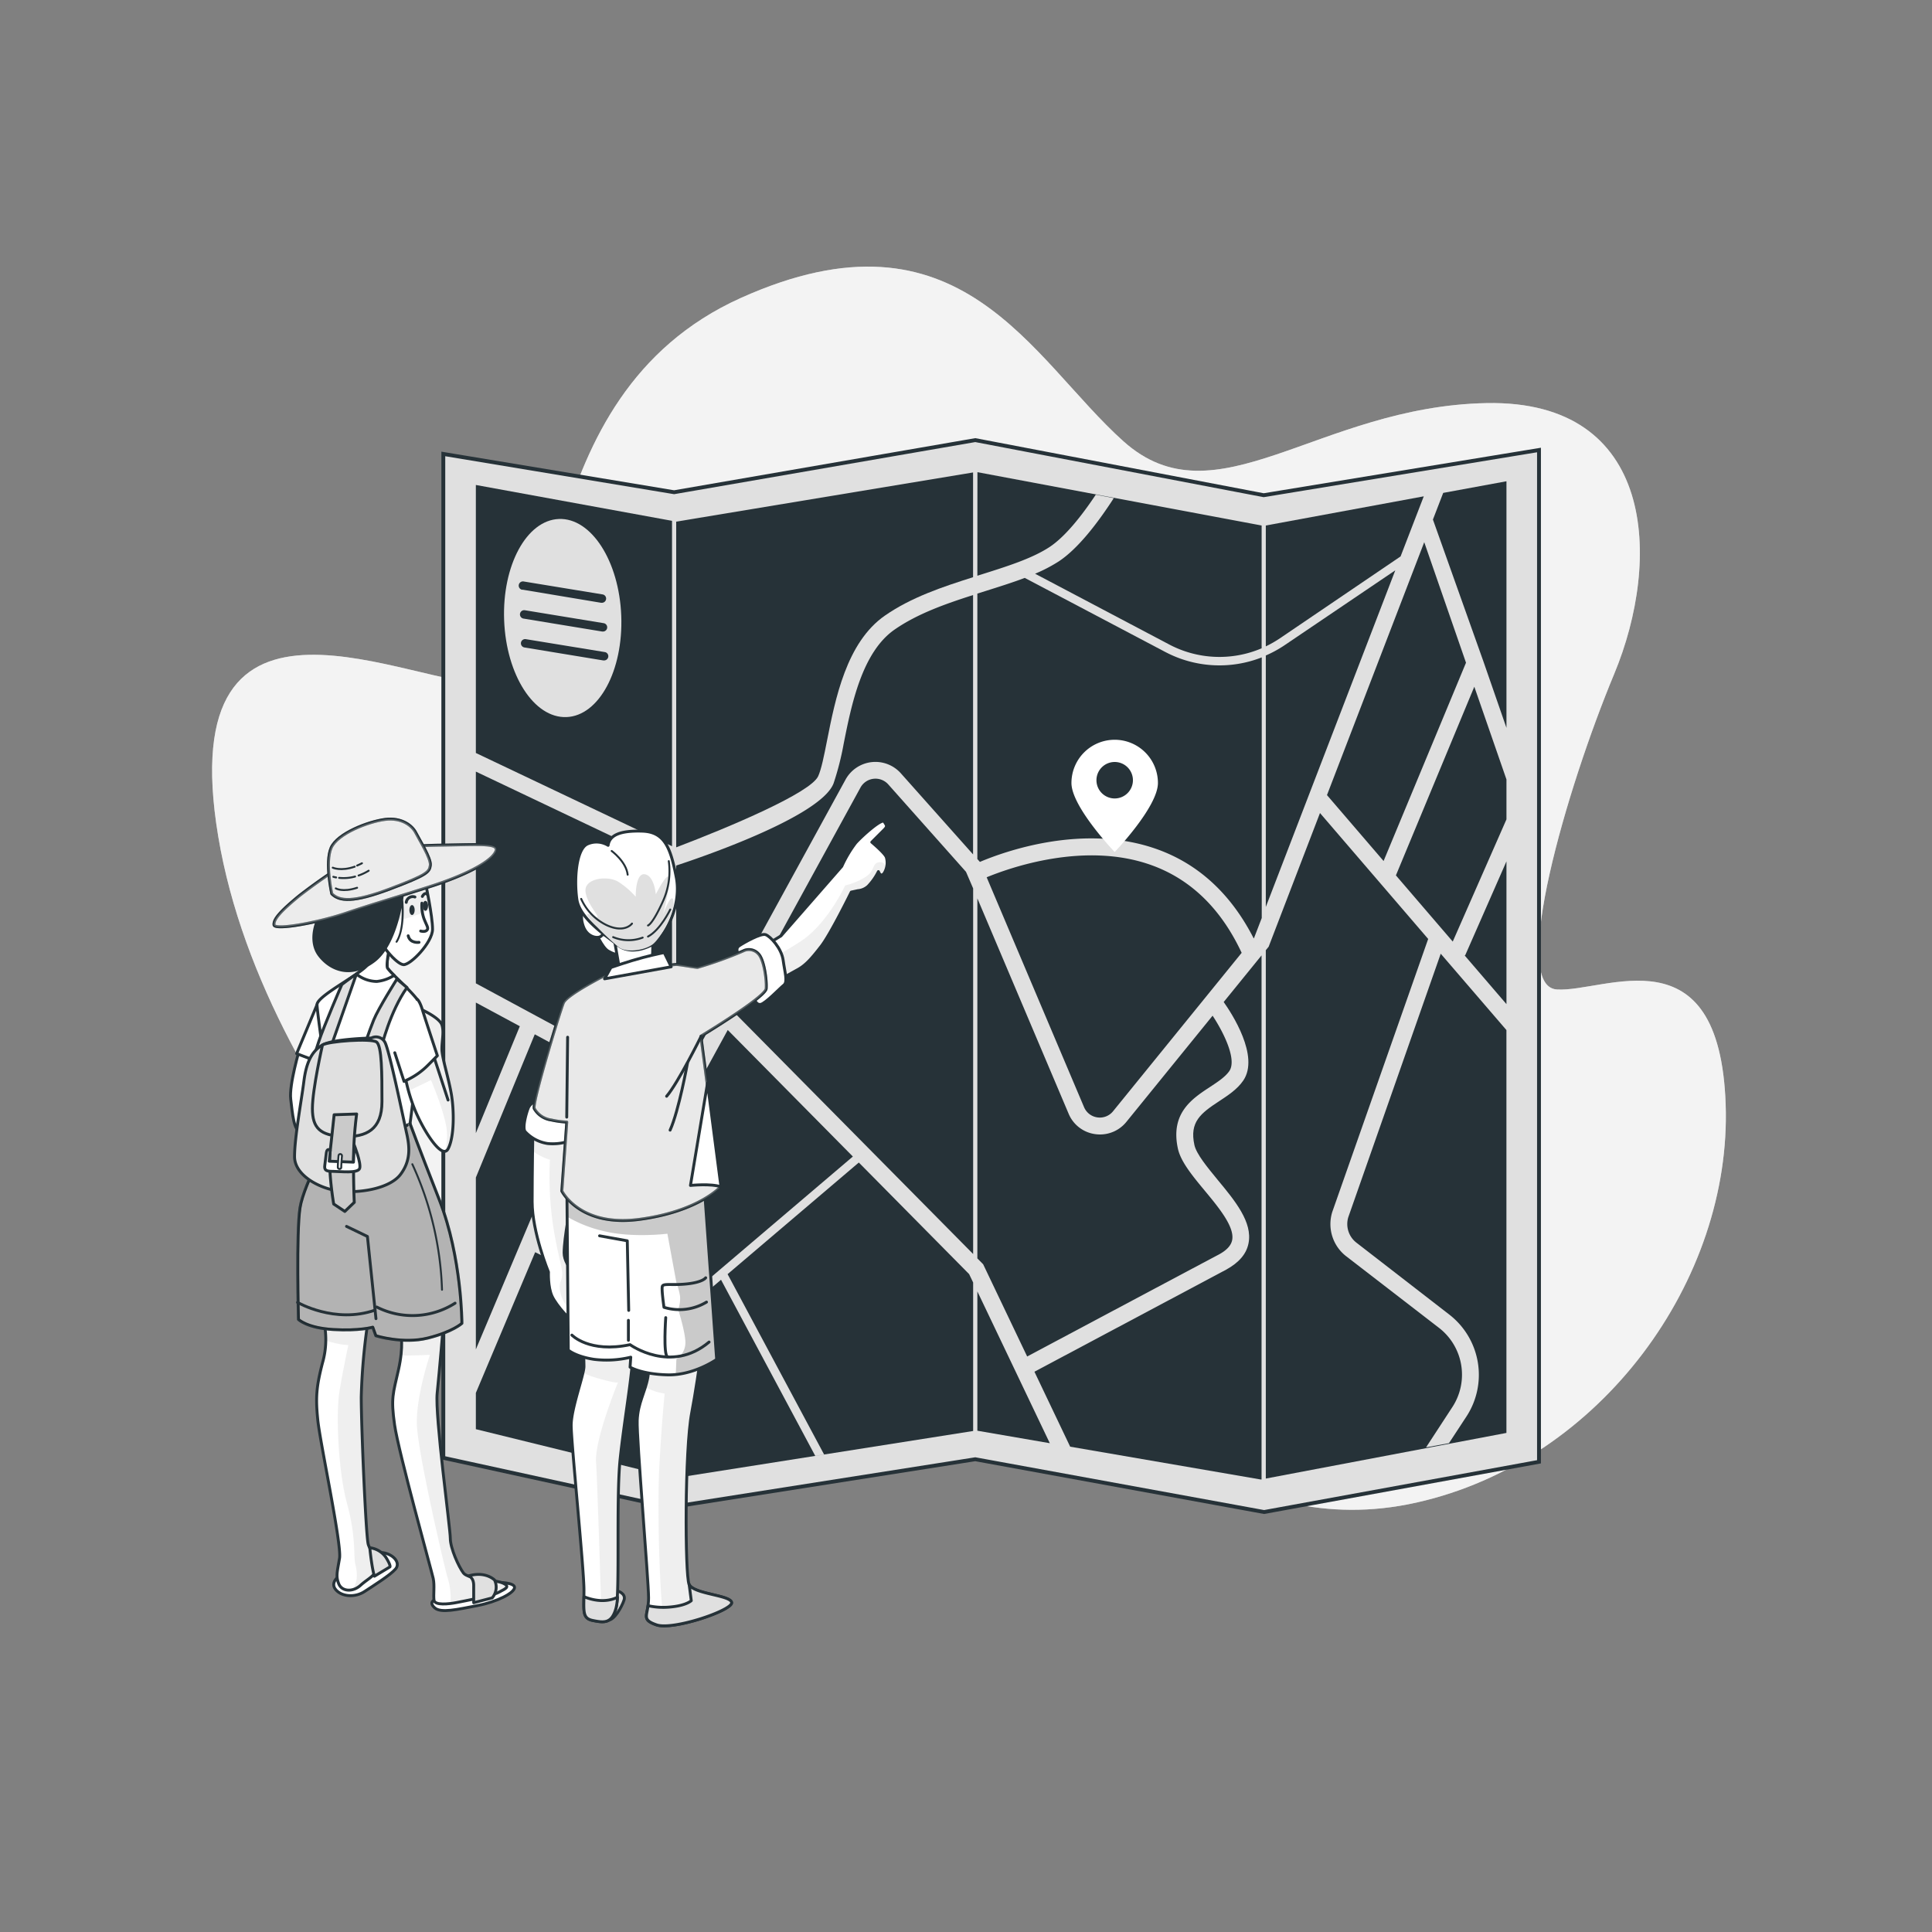 <svg xmlns="http://www.w3.org/2000/svg" xmlns:xlink="http://www.w3.org/1999/xlink" viewBox="0 0 500 500"><rect x="0" y="0" width="500" height="500" fill="#808080" stroke="none"/><defs><clipPath id="freepik--clip-path--inject-8"><path d="M137.9,293.37s-.18,9.74-.18,17.64,4.22,18.19,4.22,18.19-.18,3.86.92,6.25,5.15,7,6.25,6.8,1.47-3.31,1.65-7.17-4.77-7-4.77-10.84,1.65-12.49,2.57-17.45.73-13.6.73-13.6l-11.2-.55Z" style="fill:#fff;stroke:#263238;stroke-linecap:round;stroke-linejoin:round;stroke-width:0.75px"></path></clipPath><clipPath id="freepik--clip-path-2--inject-8"><path d="M191.89,248.45l10.23-6.25,15.73-18a31.13,31.13,0,0,1,3.6-6.06c1.71-1.9,6.82-6.45,7.39-5.5s.95,1.14,0,2.09l-3.22,3.22s3.6,3,3.79,4a5.17,5.17,0,0,1-.57,4c-.94,1.32-1.51-.38-1.51-.38a15.33,15.33,0,0,1-2.66,3.79,4.43,4.43,0,0,1-2.65,1.14l-1.71.37s-5.3,10.81-7.77,14-4,4.93-6.06,6.06-14.59,8.15-14.59,8.15Z" style="fill:#fff;stroke:#263238;stroke-linecap:round;stroke-linejoin:round;stroke-width:0.75px"></path></clipPath><clipPath id="freepik--clip-path-3--inject-8"><path d="M150.58,336.37s.55,15.07.55,17.27-3.31,10.84-3.31,15.25,3.31,37.09,3.31,42.6-.55,7.35,2.39,7.91,4.78.73,5.88-3.13,0-28.45,1.1-38.74,3.13-21.32,3.31-27.56a64.48,64.48,0,0,1,1.65-12.13,26.75,26.75,0,0,1-7-.74A33,33,0,0,0,150.58,336.37Z" style="fill:#fff;stroke:#263238;stroke-linecap:round;stroke-linejoin:round;stroke-width:0.75px"></path></clipPath><clipPath id="freepik--clip-path-4--inject-8"><path d="M167.67,339.86s.73,12.5,0,16.54-2.57,6.61-2.76,11.21,2.94,41.31,2.94,45.91-2.2,5.51,2,7,19.48-3.68,19.48-5.7-9.92-2.2-11-4.78-1.14-34.89.69-44.44,4.1-27.64,4.1-27.64Z" style="fill:#fff;stroke:#263238;stroke-linecap:round;stroke-linejoin:round;stroke-width:0.75px"></path></clipPath><clipPath id="freepik--clip-path-5--inject-8"><path d="M146.72,308.62l.35,40.78s1.84,1.65,6.62,2.39a26.49,26.49,0,0,0,9.55-.55l-.18,2.57s2.94,1.84,9.73,2,12.68-4,12.68-4l-3.1-43.35s-14.88,3.68-24.81,1.29S148.19,305.13,146.72,308.62Z" style="fill:#fff;stroke:#263238;stroke-linecap:round;stroke-linejoin:round;stroke-width:0.75px"></path></clipPath><clipPath id="freepik--clip-path-6--inject-8"><path d="M83.86,342.27a21.69,21.69,0,0,1-.4,10.44c-1.61,6.22-1.81,9-1.21,14.85s6.22,32.1,5.62,35.71-1,4.62-.2,6.62,3.61,2.21,5.62.4,3.81-2.4,4.41-4.61-1.8-4-2.4-6-1.81-30.3-1.81-38.12a157.88,157.88,0,0,1,1.6-18.66Z" style="fill:#fff;stroke:#263238;stroke-linecap:round;stroke-linejoin:round;stroke-width:0.75px"></path></clipPath><clipPath id="freepik--clip-path-7--inject-8"><path d="M103.72,345.08s.8,3.21-.6,9.43-2,7.23-1,14.25,9.61,37.95,10,39.76,0,4.21.2,5.61,3.81,1,5.82.61,9.43-1.81,10.84-2.61,3.41-1.41,1.2-2.41-9-1-10.23-2.61-3.41-6.42-3.41-9-4-31.73-3.4-37.55,1.61-17.85,1.61-17.85Z" style="fill:#fff;stroke:#263238;stroke-linecap:round;stroke-linejoin:round;stroke-width:0.75px"></path></clipPath><clipPath id="freepik--clip-path-8--inject-8"><path d="M104.73,277.87a44.9,44.9,0,0,0,2.6,9.23c2,5,7,13.24,8.63,10.23s1.61-10,.8-14.45-2.4-9.23-2.4-11.43.6-4.42,0-6.22-5-3.82-5-3.82Z" style="fill:#fff;stroke:#263238;stroke-linecap:round;stroke-linejoin:round;stroke-width:0.75px"></path></clipPath><clipPath id="freepik--clip-path-9--inject-8"><path d="M110.14,228.61s1.8,8.45,1.8,11.87-5.75,9.35-7.55,9.17-5.94-5-7.38-8.81,3.78-10.07,5.4-11.15S109.24,227.71,110.14,228.61Z" style="fill:#fff;stroke:#263238;stroke-linecap:round;stroke-linejoin:round;stroke-width:0.75px"></path></clipPath></defs><g id="freepik--background-simple--inject-8"><path d="M142.26,355.87s-73.4-65.16-85.78-139.39,51.14-37.94,70.93-39.59,7.43-74.22,64.34-99.79,75.05,15.67,99,37.11,50.31-9.07,94-9.89,45.36,40.41,33,70.1-27.22,80.83-14.85,81.65S445,240.4,446.6,285.76s-32.17,92.38-80,103.1-75-28-113-26.39S184.79,407.7,142.26,355.87Z" style="fill:#E0E0E0"></path><path d="M142.26,355.87s-73.4-65.16-85.78-139.39,51.14-37.94,70.93-39.59,7.43-74.22,64.34-99.79,75.05,15.67,99,37.11,50.31-9.07,94-9.89,45.36,40.41,33,70.1-27.22,80.83-14.85,81.65S445,240.4,446.6,285.76s-32.17,92.38-80,103.1-75-28-113-26.39S184.79,407.7,142.26,355.87Z" style="fill:#fff;opacity:0.6"></path></g><g id="freepik--Map--inject-8"><polygon points="174.46 127.39 252.4 113.9 327.04 128.16 398.29 116.46 398.29 378.31 327.15 391.31 252.4 377.65 173.32 390.09 114.73 377.28 114.73 117.48 174.46 127.39" style="fill:#E0E0E0;stroke:#263238;stroke-miterlimit:10"></polygon><path d="M135.2,152.6,155.56,156a.83.83,0,0,0,.22,0,1.09,1.09,0,0,0,.14-2.17l-20.37-3.34a1.09,1.09,0,1,0-.35,2.15Z" style="fill:#263238"></path><path d="M168.78,284.07l-10.93-5.89-18.5,43.88L173.92,339V285.07A8.76,8.76,0,0,1,168.78,284.07Z" style="fill:#263238"></path><polygon points="138.4 267.68 123.15 304.75 123.15 349.23 153.98 276.09 138.4 267.68" style="fill:#263238"></polygon><polygon points="123.15 360.49 123.15 369.87 173.92 382.36 173.92 341.44 138.5 324.07 123.15 360.49" style="fill:#263238"></polygon><path d="M123.15,254.49l47.7,25.74a4.47,4.47,0,0,0,3.07.4v-56.8l-50.77-24.14Z" style="fill:#263238"></path><path d="M136.12,165.42a1.09,1.09,0,1,0-.35,2.15l20.36,3.35a.83.83,0,0,0,.22,0,1.09,1.09,0,0,0,.14-2.17Z" style="fill:#263238"></path><path d="M135.84,157.93a1.09,1.09,0,0,0-.36,2.16l20.37,3.35h.22a1.09,1.09,0,0,0,.13-2.17Z" style="fill:#263238"></path><path d="M332.42,167a30.27,30.27,0,0,1-4.83,2.64v65.08L361.1,147.6Z" style="fill:#263238"></path><polygon points="358.07 222.83 379.4 171.51 368.59 140.32 343.42 205.77 358.07 222.83" style="fill:#263238"></polygon><path d="M362.47,144l6-15.55L327.59,136v31.28a29.42,29.42,0,0,0,3.61-2.06Z" style="fill:#263238"></path><polygon points="123.15 259.46 123.15 293.26 134.53 265.59 123.15 259.46" style="fill:#263238"></polygon><path d="M188.34,266.56l-7.66,14a8.79,8.79,0,0,1-5.67,4.32v53.32l45.71-38.89Z" style="fill:#263238"></path><path d="M284,289.18a4.39,4.39,0,0,0,4.06-1.59l33.28-41c-5.33-11.41-13.19-19.05-23.37-22.7-17.3-6.21-36.7.71-42.62,3.15l25.19,59.46A4.39,4.39,0,0,0,284,289.18Z" style="fill:#263238"></path><path d="M265.83,351.06c7.8-4.16,49-26.09,49.47-26.32,2.13-1.13,3.3-2.38,3.58-3.8.68-3.42-3.46-8.42-7.12-12.83-3.18-3.84-6.18-7.47-6.92-10.85-2-9.2,3.71-12.94,8.3-15.95,2-1.32,3.93-2.57,5-4.11,2.06-3-1.55-10.15-4.32-14.34L291.5,290.35a8.76,8.76,0,0,1-6.81,3.25,8.9,8.9,0,0,1-1.26-.09,8.7,8.7,0,0,1-6.87-5.28L252.94,232.5v93.17l1.5,1.52Z" style="fill:#263238"></path><path d="M218.34,192.5a73.34,73.34,0,0,1-2.59,10.17C212.51,211.56,179.28,222.6,175,224v56.26a4.35,4.35,0,0,0,1.83-1.8l42-76.71a8.82,8.82,0,0,1,14.3-1.63l18.7,21V154c-7.2,2.3-14.42,4.85-20.29,8.92C223.05,168.8,220.33,182.5,218.34,192.5Z" style="fill:#263238"></path><polygon points="378.99 247.2 389.87 259.87 389.87 222.92 379.17 247.28 378.99 247.2" style="fill:#263238"></polygon><path d="M348.94,315a6.1,6.1,0,0,0,2.11,6.61l24.1,18.66a19.72,19.72,0,0,1,4.43,26.22l-4.59,7-5.93,1.09,6.86-10.51a15.32,15.32,0,0,0-3.44-20.37L348.37,325.1a10.52,10.52,0,0,1-3.58-11.45L369.61,243l-28-32.59L328.33,245l-.74.91V382.65l62.27-11.81V266.58l-17-19.76Z" style="fill:#263238"></path><path d="M301.53,168.71l-36.32-19.15c-3.2,1.21-6.65,2.29-10.2,3.41l-2.07.65v68.7l.66.74c6.3-2.67,26.82-10.1,45.86-3.28,10.75,3.85,19.14,11.61,25,23.08l.08-.09,2-5.19V170.13a30,30,0,0,1-25-1.42Z" style="fill:#263238"></path><path d="M252.94,149l.76-.24c6.86-2.16,13.34-4.19,17.89-7.17,4.05-2.66,8.35-8.09,12-13.57l4.66.89C284.13,135.3,279,142,274,145.29a39.55,39.55,0,0,1-6.12,3.19l34.69,18.3a27.83,27.83,0,0,0,23.94,1V136l-73.55-13.8Z" style="fill:#263238"></path><polygon points="361.26 226.55 375.97 243.68 389.87 212.05 389.87 201.72 381.55 177.72 361.26 226.55" style="fill:#263238"></polygon><polygon points="373.5 127.56 370.84 134.46 383.9 171.16 389.87 188.37 389.87 124.55 373.5 127.56" style="fill:#263238"></polygon><path d="M175,219.29c14-5.32,34.83-14.14,36.75-18.42.83-1.84,1.51-5.26,2.29-9.22,2.13-10.73,5-25.43,15-32.35,6.76-4.69,14.84-7.41,22.79-9.92V122.27L175,135Z" style="fill:#263238"></path><path d="M321.74,279.67c-1.55,2.25-3.92,3.8-6.2,5.3-4.83,3.16-7.73,5.4-6.43,11.35.52,2.35,3.32,5.73,6,9,4.49,5.42,9.12,11,8,16.47-.54,2.75-2.5,5-5.81,6.81L267.71,355l9.25,19.4,49.3,8.49.23,0V247.25l-9.8,12.07C318.71,262.17,326.07,273.37,321.74,279.67Z" style="fill:#263238"></path><polygon points="222.26 300.86 188.3 329.75 213.27 376.41 210.98 376.77 186.6 331.2 175.01 341.06 175.01 382.46 251.85 370.34 251.85 331.91 250.81 329.74 222.26 300.86" style="fill:#263238"></polygon><path d="M123.15,194.87,173.92,219V134.79l-50.77-9.28Zm21.5-60.56c8.37-.32,15.59,10.9,16.13,25.06S155,185.26,146.6,185.58s-15.59-10.9-16.13-25.06S136.28,134.63,144.65,134.31Z" style="fill:#263238"></path><path d="M229.88,203a4.43,4.43,0,0,0-7.19.82l-32.16,58.72,61.32,62V229.92L250,225.63Z" style="fill:#263238"></path><polygon points="252.94 334.21 252.94 370.27 271.69 373.5 252.94 334.21" style="fill:#263238"></polygon><path d="M288.48,191.45a11.19,11.19,0,0,0-11.19,11.19c0,6.18,11.19,17.86,11.19,17.86s11.19-11.68,11.19-17.86A11.19,11.19,0,0,0,288.48,191.45Zm0,15.19a4.72,4.72,0,1,1,4.72-4.72A4.72,4.72,0,0,1,288.48,206.64Z" style="fill:#fff"></path></g><g id="freepik--character-2--inject-8"><path d="M153.92,240.77s1.88,4.51,3.51,5.39,3,1.62,4.76-1-1.63-6.89-4.14-7.64S153,237.14,153.92,240.77Z" style="fill:#fff;stroke:#263238;stroke-linecap:round;stroke-linejoin:round;stroke-width:0.75px"></path><path d="M151.13,235.31s-1.28,1.29-.18,4.41,4.22,3.31,4.78,2.39,3.3,1.29,3.3,1.29l1.47,8.45,8.27-.74L169,243Z" style="fill:#fff;stroke:#263238;stroke-linecap:round;stroke-linejoin:round;stroke-width:0.75px"></path><path d="M137.9,293.37s-.18,9.74-.18,17.64,4.22,18.19,4.22,18.19-.18,3.86.92,6.25,5.15,7,6.25,6.8,1.47-3.31,1.65-7.17-4.77-7-4.77-10.84,1.65-12.49,2.57-17.45.73-13.6.73-13.6l-11.2-.55Z" style="fill:#fff"></path><g style="clip-path:url(#freepik--clip-path--inject-1--inject-8)"><path d="M149.29,293.19l-11.2-.55-.19.73s0,1.8-.07,4.47a13.66,13.66,0,0,0,4.49,2.29,86.13,86.13,0,0,0,1,18.21c1.62,9.51,2.83,10.72,1.82,13.15S146,338,147.78,339c1.15.64,2.22-2.2,3-4.63-.41-3.53-4.75-6.5-4.75-10.11,0-3.86,1.65-12.49,2.57-17.45S149.29,293.19,149.29,293.19Z" style="fill:#E0E0E0;opacity:0.5;mix-blend-mode:multiply"></path></g><path d="M137.9,293.37s-.18,9.74-.18,17.64,4.22,18.19,4.22,18.19-.18,3.86.92,6.25,5.15,7,6.25,6.8,1.47-3.31,1.65-7.17-4.77-7-4.77-10.84,1.65-12.49,2.57-17.45.73-13.6.73-13.6l-11.2-.55Z" style="fill:none;stroke:#263238;stroke-linecap:round;stroke-linejoin:round;stroke-width:0.75px"></path><path d="M191.89,248.45l10.23-6.25,15.73-18a31.13,31.13,0,0,1,3.6-6.06c1.71-1.9,6.82-6.45,7.39-5.5s.95,1.14,0,2.09l-3.22,3.22s3.6,3,3.79,4a5.17,5.17,0,0,1-.57,4c-.94,1.32-1.51-.38-1.51-.38a15.33,15.33,0,0,1-2.66,3.79,4.43,4.43,0,0,1-2.65,1.14l-1.71.37s-5.3,10.81-7.77,14-4,4.93-6.06,6.06-14.59,8.15-14.59,8.15Z" style="fill:#fff"></path><g style="clip-path:url(#freepik--clip-path-2--inject-1--inject-8)"><path d="M227.87,223.13c-2.29,0-1.25,2.08-3.74,3.74a17.66,17.66,0,0,1-5.41,2.29s-4.57,10-11.64,14.55-7.06,3.74-7.06,3.74l-2.38,8.39,8.84-4.93c2.08-1.13,3.6-2.84,6.06-6.06s7.77-14,7.77-14l1.71-.37a4.43,4.43,0,0,0,2.65-1.14,15.33,15.33,0,0,0,2.66-3.79s.57,1.7,1.51.38a3.74,3.74,0,0,0,.59-1.35C229.16,223.74,228.69,223.13,227.87,223.13Z" style="fill:#E0E0E0;opacity:0.5;mix-blend-mode:multiply"></path></g><path d="M191.89,248.45l10.23-6.25,15.73-18a31.13,31.13,0,0,1,3.6-6.06c1.71-1.9,6.82-6.45,7.39-5.5s.95,1.14,0,2.09l-3.22,3.22s3.6,3,3.79,4a5.17,5.17,0,0,1-.57,4c-.94,1.32-1.51-.38-1.51-.38a15.33,15.33,0,0,1-2.66,3.79,4.43,4.43,0,0,1-2.65,1.14l-1.71.37s-5.3,10.81-7.77,14-4,4.93-6.06,6.06-14.59,8.15-14.59,8.15Z" style="fill:none;stroke:#263238;stroke-linecap:round;stroke-linejoin:round;stroke-width:0.75px"></path><path d="M159.64,411.67s2.47.62,1.85,2.46-2.59,5.29-4.19,5.17S159.64,411.67,159.64,411.67Z" style="fill:#E0E0E0;stroke:#263238;stroke-linecap:round;stroke-linejoin:round;stroke-width:0.75px"></path><path d="M150.58,336.37s.55,15.07.55,17.27-3.31,10.84-3.31,15.25,3.31,37.09,3.31,42.6-.55,7.35,2.39,7.91,4.78.73,5.88-3.13,0-28.45,1.1-38.74,3.13-21.32,3.31-27.56a64.48,64.48,0,0,1,1.65-12.13,26.75,26.75,0,0,1-7-.74A33,33,0,0,0,150.58,336.37Z" style="fill:#fff"></path><g style="clip-path:url(#freepik--clip-path-3--inject-1--inject-8)"><path d="M163.87,348.65a18.37,18.37,0,0,0-3.54-.76c-1.21,0-5.06.2-6.48.4l-2.84.45c.07,2.31.12,4.22.12,4.9a8.33,8.33,0,0,1-.25,1.59,20.69,20.69,0,0,0,4.19,1.56c4.25,1.21,4.85,1,4.85,1s-6.07,14.77-5.66,20.64c.31,4.53,1.1,29.89,1.45,41.25,1.71.05,2.89-.63,3.69-3.42,1.1-3.86,0-28.45,1.1-38.74s3.13-21.32,3.31-27.56Q163.82,349.29,163.87,348.65Z" style="fill:#E0E0E0;opacity:0.5;mix-blend-mode:multiply"></path></g><path d="M150.58,336.37s.55,15.07.55,17.27-3.31,10.84-3.31,15.25,3.31,37.09,3.31,42.6-.55,7.35,2.39,7.91,4.78.73,5.88-3.13,0-28.45,1.1-38.74,3.13-21.32,3.31-27.56a64.48,64.48,0,0,1,1.65-12.13,26.75,26.75,0,0,1-7-.74A33,33,0,0,0,150.58,336.37Z" style="fill:none;stroke:#263238;stroke-linecap:round;stroke-linejoin:round;stroke-width:0.75px"></path><path d="M167.67,339.86s.73,12.5,0,16.54-2.57,6.61-2.76,11.21,2.94,41.31,2.94,45.91-2.2,5.51,2,7,19.48-3.68,19.48-5.7-9.92-2.2-11-4.78-1.14-34.89.69-44.44,4.1-27.64,4.1-27.64Z" style="fill:#fff"></path><g style="clip-path:url(#freepik--clip-path-4--inject-1--inject-8)"><path d="M172,420.75c5.79-.08,17.31-4.19,17.31-5.95,0-2-9.92-2.2-11-4.78s-1.14-34.89.69-44.44c.94-4.87,2-11.94,2.78-17.71-4.69,0-10.46.21-13.82.32a53.44,53.44,0,0,1-.31,8.21,21.9,21.9,0,0,1-.64,2.54,13.45,13.45,0,0,0,5,1.7s-.81,7.89-1.42,19.83C170.1,391.29,170.71,414.93,172,420.75Z" style="fill:#E0E0E0;opacity:0.5;mix-blend-mode:multiply"></path></g><path d="M167.67,339.86s.73,12.5,0,16.54-2.57,6.61-2.76,11.21,2.94,41.31,2.94,45.91-2.2,5.51,2,7,19.48-3.68,19.48-5.7-9.92-2.2-11-4.78-1.14-34.89.69-44.44,4.1-27.64,4.1-27.64Z" style="fill:none;stroke:#263238;stroke-linecap:round;stroke-linejoin:round;stroke-width:0.75px"></path><path d="M189.35,414.8c0-2-9.92-2.2-11-4.78l.55,4.23s-1.29,1.29-5.52,1.65a18.15,18.15,0,0,1-5.66-.35c-.41,2.88-1.34,3.73,2.17,4.95C174.1,422,189.35,416.82,189.35,414.8Z" style="fill:#E0E0E0;stroke:#263238;stroke-linecap:round;stroke-linejoin:round;stroke-width:0.75px"></path><path d="M159.4,416.27a15,15,0,0,0,.41-2.9c-3.27,1.57-6.72.66-8.69-.15-.07,4.18-.21,5.69,2.4,6.18C156.46,420,158.3,420.13,159.4,416.27Z" style="fill:#E0E0E0;stroke:#263238;stroke-linecap:round;stroke-linejoin:round;stroke-width:0.75px"></path><path d="M146.72,308.62l.35,40.78s1.84,1.65,6.62,2.39a26.49,26.49,0,0,0,9.55-.55l-.18,2.57s2.94,1.84,9.73,2,12.68-4,12.68-4l-3.1-43.35s-14.88,3.68-24.81,1.29S148.19,305.13,146.72,308.62Z" style="fill:#fff"></path><g style="clip-path:url(#freepik--clip-path-5--inject-1--inject-8)"><path d="M175.05,351.76l-.16,4a24.36,24.36,0,0,0,10.58-3.95l-3.1-43.35s-14.88,3.68-24.81,1.29-9.37-4.6-10.84-1.11l.06,6.24a33.54,33.54,0,0,0,9.33,3.7c7.48,1.87,16.61.7,16.61.7l2.33,12.63a19.37,19.37,0,0,1,.94,3.5,8.42,8.42,0,0,1-.47,3.51s1.87,5.85,1.87,8.65A5.17,5.17,0,0,1,175.05,351.76Z" style="fill:#E0E0E0;mix-blend-mode:multiply"></path><path d="M175.05,351.76l-.16,4a24.36,24.36,0,0,0,10.58-3.95l-3.1-43.35s-14.88,3.68-24.81,1.29-9.37-4.6-10.84-1.11l.06,6.24a33.54,33.54,0,0,0,9.33,3.7c7.48,1.87,16.61.7,16.61.7l2.33,12.63a19.37,19.37,0,0,1,.94,3.5,8.42,8.42,0,0,1-.47,3.51s1.87,5.85,1.87,8.65A5.17,5.17,0,0,1,175.05,351.76Z" style="opacity:0.1;mix-blend-mode:multiply"></path></g><path d="M146.72,308.62l.35,40.78s1.84,1.65,6.62,2.39a26.49,26.49,0,0,0,9.55-.55l-.18,2.57s2.94,1.84,9.73,2,12.68-4,12.68-4l-3.1-43.35s-14.88,3.68-24.81,1.29S148.19,305.13,146.72,308.62Z" style="fill:none;stroke:#263238;stroke-linecap:round;stroke-linejoin:round;stroke-width:0.75px"></path><polyline points="155.17 319.83 162.34 321.12 162.71 339.13" style="fill:none;stroke:#263238;stroke-linecap:round;stroke-linejoin:round;stroke-width:0.75px"></polyline><path d="M182.63,330.69s-.67,1.12-4.72,1.57-6.29-.22-6.51.68.44,5.39.44,5.39a13.55,13.55,0,0,0,11-1.35" style="fill:none;stroke:#263238;stroke-linecap:round;stroke-linejoin:round;stroke-width:0.75px"></path><path d="M172.29,341s-.67,9.66.45,10.11" style="fill:none;stroke:#263238;stroke-linecap:round;stroke-linejoin:round;stroke-width:0.75px"></path><path d="M148,345.52s4.5,4.72,15.06,2.48c0,0,10.56,7.64,20.45-.68" style="fill:none;stroke:#263238;stroke-linecap:round;stroke-linejoin:round;stroke-width:0.75px"></path><line x1="162.63" y1="341.7" x2="162.63" y2="346.87" style="fill:none;stroke:#263238;stroke-linecap:round;stroke-linejoin:round;stroke-width:0.75px"></line><path d="M139,284.92a3.4,3.4,0,0,0-2.21,1.66c-.55,1.28-1.65,5.14-.92,6.24a9.92,9.92,0,0,0,5.88,3.13,13.53,13.53,0,0,0,5.33-.56l.92-7.71S140.66,288.23,139,284.92Z" style="fill:#fff;stroke:#263238;stroke-linecap:round;stroke-linejoin:round;stroke-width:0.75px"></path><path d="M191.28,247.26s-1.24-1.65,0-2.48,5.6-3.31,6.84-2.9,4.14,3.52,4.56,6.63,1.24,5.59.2,6.42-4.76,4.76-6,5-1.66-1.45-1.66-1.45Z" style="fill:#fff;stroke:#263238;stroke-linecap:round;stroke-linejoin:round;stroke-width:0.75px"></path><path d="M157.38,252s-10.66,5.33-11.58,7.54-8.26,26.27-7.53,27.37a6,6,0,0,0,4.41,2.94,23.58,23.58,0,0,0,4,.55l-1.28,17.83s4.59,9.37,20,7.35,21.13-8.46,21.13-8.46l-5.14-38.95s16.72-10.1,16.9-12.31-.55-7.53-2-9a3.29,3.29,0,0,0-4-.74,100,100,0,0,1-11.76,4.23c-.73,0-4.59-.74-5.51-.74s-8.45,1.11-9.56,1.11S157.38,252,157.38,252Z" style="fill:#E0E0E0;stroke:#263238;stroke-linecap:round;stroke-linejoin:round;stroke-width:0.75px"></path><path d="M157.38,252s-10.66,5.33-11.58,7.54-8.26,26.27-7.53,27.37a6,6,0,0,0,4.41,2.94,23.58,23.58,0,0,0,4,.55l-1.28,17.83s4.59,9.37,20,7.35,21.13-8.46,21.13-8.46l-5.14-38.95s16.72-10.1,16.9-12.31-.55-7.53-2-9a3.29,3.29,0,0,0-4-.74,100,100,0,0,1-11.76,4.23c-.73,0-4.59-.74-5.51-.74s-8.45,1.11-9.56,1.11S157.38,252,157.38,252Z" style="fill:#fff;stroke:#263238;stroke-linecap:round;stroke-linejoin:round;stroke-width:0.75px;opacity:0.3"></path><path d="M156.46,253.32l1.65-2.94s4.78-1.66,8.27-2.57,5.52-1.29,5.52-1.29l1.8,3.69Z" style="fill:#fff;stroke:#263238;stroke-linecap:round;stroke-linejoin:round;stroke-width:0.75px"></path><path d="M183.1,280.33l-4.41,26.46s5.33-.55,7.9.36Z" style="fill:#fff;stroke:#263238;stroke-linecap:round;stroke-linejoin:round;stroke-width:0.75px"></path><path d="M181.45,268.2s-6,12.14-8.93,15.51" style="fill:none;stroke:#263238;stroke-linecap:round;stroke-linejoin:round;stroke-width:0.75px"></path><path d="M177.91,275.17s-2.24,12.36-4.49,17.31" style="fill:none;stroke:#263238;stroke-linecap:round;stroke-linejoin:round;stroke-width:0.75px"></path><line x1="146.67" y1="289.11" x2="146.9" y2="268.43" style="fill:none;stroke:#263238;stroke-linecap:round;stroke-linejoin:round;stroke-width:0.75px"></line><path d="M157.38,218.77a5.76,5.76,0,0,0-5.33-.36c-2.94,1.28-3.49,9.18-2.76,14.33s8.09,9.74,10.48,11.76,5.88,1.65,9,0,7.72-9.92,6.25-17.46-2.94-11.76-8.82-11.94S157.75,216.2,157.38,218.77Z" style="fill:#fff;stroke:#263238;stroke-linecap:round;stroke-linejoin:round;stroke-width:0.75px"></path><path d="M154.5,239.88a21.91,21.91,0,0,1-2.35-2.72c-.62-1,.37-.62,2.1.12s-2.35-3.09-2.72-6.56,5.81-4.21,8.54-2.48a21,21,0,0,1,4.45,3.84s-.12-6.19,2.35-5.82,2.85,5.2,2.85,5.2,3.09-6.19,3.46-4.21-1.6,9.41-1.6,9.41,2.22-6.06,2.72-3.59-3.26,9.86-5.53,11.43-6.72,2.06-8.58.7A69.56,69.56,0,0,1,154.5,239.88Z" style="fill:#E0E0E0;mix-blend-mode:multiply"></path><path d="M173.08,222.86a18.83,18.83,0,0,1-1.63,10.65c-2.63,5.76-3.75,6-3.75,6" style="fill:none;stroke:#263238;stroke-linecap:round;stroke-miterlimit:10;stroke-width:0.5px"></path><path d="M173.46,235.38s-2.51,5.26-5.76,7" style="fill:none;stroke:#263238;stroke-linecap:round;stroke-miterlimit:10;stroke-width:0.5px"></path><path d="M158.3,220.23s3.76,2.75,4.14,6.14" style="fill:none;stroke:#263238;stroke-linecap:round;stroke-miterlimit:10;stroke-width:0.5px"></path><path d="M150.41,232.63a13.76,13.76,0,0,0,6.51,6.76c4.76,2.26,6.64-.37,6.64-.37" style="fill:none;stroke:#263238;stroke-linecap:round;stroke-miterlimit:10;stroke-width:0.5px"></path><path d="M158.68,242.52a10.26,10.26,0,0,0,7.64.13" style="fill:none;stroke:#263238;stroke-linecap:round;stroke-miterlimit:10;stroke-width:0.5px"></path></g><g id="freepik--character-1--inject-8"><path d="M99.13,402.07s3.87.84,3.07,2.25-1.67,1.18-1.67,1.18A12.07,12.07,0,0,0,99.13,402.07Z" style="fill:#fff;stroke:#263238;stroke-linecap:round;stroke-linejoin:round;stroke-width:0.75px"></path><path d="M87.55,408.06s-2.21,1.6-.6,3.41,5,2,7.42.4,6.62-4.21,8-5.82-.6-3.81-3.21-4.21S87.55,408.06,87.55,408.06Z" style="fill:#fff;stroke:#263238;stroke-linecap:round;stroke-linejoin:round;stroke-width:0.75px"></path><path d="M83.86,342.27a21.69,21.69,0,0,1-.4,10.44c-1.61,6.22-1.81,9-1.21,14.85s6.22,32.1,5.62,35.71-1,4.62-.2,6.62,3.61,2.21,5.62.4,3.81-2.4,4.41-4.61-1.8-4-2.4-6-1.81-30.3-1.81-38.12a157.88,157.88,0,0,1,1.6-18.66Z" style="fill:#fff"></path><g style="clip-path:url(#freepik--clip-path-6--inject-1--inject-8)"><path d="M93.49,361.54a157.88,157.88,0,0,1,1.6-18.66l-11.23-.61a17.19,17.19,0,0,1,.42,4.69c.73.21,1.53.43,2.3.6a17.65,17.65,0,0,0,3.57.54s-1.43,6.61-2.32,12.15-.36,20.37,2,28.94,1.61,13.58,2.15,15.72.67,4.72-.85,6.52a4.91,4.91,0,0,0,2.2-1.14c2-1.8,3.81-2.4,4.41-4.61s-1.8-4-2.4-6S93.49,369.36,93.49,361.54Z" style="fill:#E0E0E0;opacity:0.5;mix-blend-mode:multiply"></path></g><path d="M83.86,342.27a21.69,21.69,0,0,1-.4,10.44c-1.61,6.22-1.81,9-1.21,14.85s6.22,32.1,5.62,35.71-1,4.62-.2,6.62,3.61,2.21,5.62.4,3.81-2.4,4.41-4.61-1.8-4-2.4-6-1.81-30.3-1.81-38.12a157.88,157.88,0,0,1,1.6-18.66Z" style="fill:none;stroke:#263238;stroke-linecap:round;stroke-linejoin:round;stroke-width:0.75px"></path><path d="M95.7,400.56A5.86,5.86,0,0,1,99.84,403c1.4,2.21,1.07,2.51,1.07,2.51l-4,2.41S96.3,406.38,95.7,400.56Z" style="fill:#E0E0E0;stroke:#263238;stroke-linecap:round;stroke-linejoin:round;stroke-width:0.75px"></path><path d="M112.33,414.13s-1.4.61.2,2,5.82.4,11-.6,9.43-3.21,9.63-4.62-4.41-1.4-4.41-1.4Z" style="fill:#fff;stroke:#263238;stroke-linecap:round;stroke-linejoin:round;stroke-width:0.75px"></path><path d="M103.72,345.08s.8,3.21-.6,9.43-2,7.23-1,14.25,9.61,37.95,10,39.76,0,4.21.2,5.61,3.81,1,5.82.61,9.43-1.81,10.84-2.61,3.41-1.41,1.2-2.41-9-1-10.23-2.61-3.41-6.42-3.41-9-4-31.73-3.4-37.55,1.61-17.85,1.61-17.85Z" style="fill:#fff"></path><g style="clip-path:url(#freepik--clip-path-7--inject-1--inject-8)"><path d="M130.19,409.72c-2.21-1-9-1-10.23-2.61s-3.41-6.42-3.41-9-4-31.73-3.4-37.55,1.61-17.85,1.61-17.85l-11,2.4a17.32,17.32,0,0,1,.06,5.54,7.05,7.05,0,0,0,1.38.16c2.14,0,6.07-.18,6.07-.18s-3.57,10.54-3.39,17.87,7.15,37,7.86,39.48a18.05,18.05,0,0,1,.89,5.9,9.68,9.68,0,0,1-.08,1.15c.6-.07,1.16-.17,1.64-.26,2-.41,9.43-1.81,10.84-2.61S132.4,410.72,130.19,409.72Z" style="fill:#E0E0E0;opacity:0.5;mix-blend-mode:multiply"></path></g><path d="M103.72,345.08s.8,3.21-.6,9.43-2,7.23-1,14.25,9.61,37.95,10,39.76,0,4.21.2,5.61,3.81,1,5.82.61,9.43-1.81,10.84-2.61,3.41-1.41,1.2-2.41-9-1-10.23-2.61-3.41-6.42-3.41-9-4-31.73-3.4-37.55,1.61-17.85,1.61-17.85Z" style="fill:none;stroke:#263238;stroke-linecap:round;stroke-linejoin:round;stroke-width:0.75px"></path><path d="M128,408.92s-2.33-2.4-6.78-1.06c0,0,1.37.25,1.37,2.46s0,4.46,0,4.46l4.79-1.25A4.27,4.27,0,0,0,128,408.92Z" style="fill:#E0E0E0;stroke:#263238;stroke-linecap:round;stroke-linejoin:round;stroke-width:0.75px"></path><path d="M77.6,271.27s-2.83,9.43-2.36,13.21S76,293,78.07,293s6.37-19.34,6.61-20.76S77.6,271.27,77.6,271.27Z" style="fill:#fff;stroke:#263238;stroke-linecap:round;stroke-linejoin:round;stroke-width:0.75px"></path><polygon points="82.05 260.01 76.77 272.68 87.89 276.89 87.31 264.24 82.05 260.01" style="fill:#fff;stroke:#263238;stroke-linecap:round;stroke-linejoin:round;stroke-width:0.75px"></polygon><path d="M95.7,243.56a16.21,16.21,0,0,1-.4,5.82c-.81,2.2-13.25,8.22-13.25,10.63s4.42,32.3,4.42,32.3,3,2.81,10.43,2.61,9.23-4.21,9.23-4.21,4-29.3,1.81-32.1-7-7-7.63-8,1-7.83,1-7.83-.8-2-4.61-2.2S95.7,243.56,95.7,243.56Z" style="fill:#fff;stroke:#263238;stroke-linecap:round;stroke-linejoin:round;stroke-width:0.75px"></path><path d="M102,252.42a15.41,15.41,0,0,1-1.69-1.84c-.6-1,1-7.83,1-7.83s-.8-2-4.61-2.2-1,3-1,3a16.21,16.21,0,0,1-.4,5.82c-.24.64-1.47,1.61-3.08,2.71A8.63,8.63,0,0,0,97.5,254,10.23,10.23,0,0,0,102,252.42Z" style="fill:#fff;stroke:#263238;stroke-linecap:round;stroke-linejoin:round;stroke-width:0.75px"></path><path d="M104.73,277.87a44.9,44.9,0,0,0,2.6,9.23c2,5,7,13.24,8.63,10.23s1.61-10,.8-14.45-2.4-9.23-2.4-11.43.6-4.42,0-6.22-5-3.82-5-3.82Z" style="fill:#fff"></path><g style="clip-path:url(#freepik--clip-path-8--inject-1--inject-8)"><path d="M116,297.33c1.61-3,1.61-10,.8-14.45s-2.4-9.23-2.4-11.43.6-4.42,0-6.22-5-3.82-5-3.82l-4.61,16.46a37.35,37.35,0,0,0,1,4.43l5.75-2.77s3.72,8.65,4.11,13.23a15.76,15.76,0,0,1-.49,5.21A1,1,0,0,0,116,297.33Z" style="fill:#E0E0E0;opacity:0.5;mix-blend-mode:multiply"></path></g><path d="M104.73,277.87a44.9,44.9,0,0,0,2.6,9.23c2,5,7,13.24,8.63,10.23s1.61-10,.8-14.45-2.4-9.23-2.4-11.43.6-4.42,0-6.22-5-3.82-5-3.82Z" style="fill:none;stroke:#263238;stroke-linecap:round;stroke-linejoin:round;stroke-width:0.75px"></path><path d="M112.15,273.05s2.81,8.63,3.81,11.64" style="fill:#fff;stroke:#263238;stroke-linecap:round;stroke-linejoin:round;stroke-width:0.75px"></path><path d="M107.94,258.61s.6.2,1.4,2.8,3.85,11.81,3.85,11.81l-2.37,2.39a19.16,19.16,0,0,1-5,3.65l-1.25.61-2.4-7.42" style="fill:#fff;stroke:#263238;stroke-linecap:round;stroke-linejoin:round;stroke-width:0.75px"></path><path d="M110.14,228.61s1.8,8.45,1.8,11.87-5.75,9.35-7.55,9.17-5.94-5-7.38-8.81,3.78-10.07,5.4-11.15S109.24,227.71,110.14,228.61Z" style="fill:#fff"></path><g style="clip-path:url(#freepik--clip-path-9--inject-1--inject-8)"><path d="M111.4,235.43c-.53-3.38-1.26-6.82-1.26-6.82-.9-.9-6.11,0-7.73,1.08-1.38.92-5.38,5.65-5.62,9.37C100.08,239,104.92,238.19,111.4,235.43Z" style="fill:#E0E0E0;opacity:0.5;mix-blend-mode:multiply"></path></g><path d="M110.14,228.61s1.8,8.45,1.8,11.87-5.75,9.35-7.55,9.17-5.94-5-7.38-8.81,3.78-10.07,5.4-11.15S109.24,227.71,110.14,228.61Z" style="fill:none;stroke:#263238;stroke-linecap:round;stroke-linejoin:round;stroke-width:0.75px"></path><path d="M107.32,235.51c0,.71-.31,1.29-.69,1.29s-.69-.58-.69-1.29.31-1.28.69-1.28S107.32,234.8,107.32,235.51Z" style="fill:#263238"></path><path d="M110.79,234.42c0,.71-.31,1.29-.7,1.29s-.69-.58-.69-1.29.31-1.28.69-1.28S110.79,233.71,110.79,234.42Z" style="fill:#263238"></path><path d="M109.19,233.74a10,10,0,0,0,.53,4c.75,1.92,1.28,2.46.75,3s-1.6.21-1.6.21" style="fill:none;stroke:#263238;stroke-linecap:round;stroke-linejoin:round;stroke-width:0.75px"></path><path d="M108.44,243.87s-2.32.36-2.8-1.69" style="fill:none;stroke:#263238;stroke-linecap:round;stroke-linejoin:round;stroke-width:0.75px"></path><path d="M105.14,233.53a1.69,1.69,0,0,1,2.24-1.39" style="fill:none;stroke:#263238;stroke-linecap:round;stroke-linejoin:round;stroke-width:0.75px"></path><path d="M109.3,232s.64-1.28,1.28-.53" style="fill:none;stroke:#263238;stroke-linecap:round;stroke-linejoin:round;stroke-width:0.75px"></path><path d="M104.75,229.69c-4.14-7.55-14-3.24-19.07,2.34s-6.08,11.78-3.38,15.38S90.48,253.89,97,249c3.92-2.94,6-9.41,6.94-14.06.09,2.54-.07,6.37-1.52,8.66a.26.26,0,0,0,.08.36.33.33,0,0,0,.14,0,.29.29,0,0,0,.22-.12c2-3.24,1.66-9.12,1.48-11C104.63,231,104.75,229.69,104.75,229.69Z" style="fill:#263238"></path><path d="M86.47,292.31s-7.83,13.85-8.83,20.27-.4,28.89-.4,28.89,2.2,2.21,9,2.61,10.23-.6,10.23-.6l.8,2.21s7,2.2,13.44.6,8.83-3.81,8.83-3.81,0-17.06-5.82-31.91-7.62-19.86-7.62-19.86S98.1,296.93,86.47,292.31Z" style="fill:#E0E0E0;stroke:#263238;stroke-linecap:round;stroke-linejoin:round;stroke-width:0.75px"></path><path d="M86.47,292.31s-7.83,13.85-8.83,20.27-.4,28.89-.4,28.89,2.2,2.21,9,2.61,10.23-.6,10.23-.6l.8,2.21s7,2.2,13.44.6,8.83-3.81,8.83-3.81,0-17.06-5.82-31.91-7.62-19.86-7.62-19.86S98.1,296.93,86.47,292.31Z" style="stroke:#263238;stroke-linecap:round;stroke-linejoin:round;stroke-width:0.75px;opacity:0.2"></path><path d="M77,337.06s9.63,5.62,20.06,2" style="fill:none;stroke:#263238;stroke-linecap:round;stroke-linejoin:round;stroke-width:0.75px"></path><polyline points="89.68 317.39 95.09 320 97.3 341.27" style="fill:none;stroke:#263238;stroke-linecap:round;stroke-linejoin:round;stroke-width:0.75px"></polyline><path d="M97.5,338.26a20.5,20.5,0,0,0,20.27-1" style="fill:none;stroke:#263238;stroke-linecap:round;stroke-linejoin:round;stroke-width:0.75px"></path><path d="M106.71,301.3a84.07,84.07,0,0,1,7.68,32.49" style="fill:none;stroke:#263238;stroke-linecap:round;stroke-miterlimit:10;stroke-width:0.5px"></path><path d="M88.47,254.79s-4.61,10.64-6,14.85-1.6,5-1.6,5l3.61-.4,7.76-22.17S90.28,253.39,88.47,254.79Z" style="fill:#E0E0E0;stroke:#263238;stroke-linecap:round;stroke-linejoin:round;stroke-width:0.75px"></path><path d="M102.72,253.39S97.9,261,96.7,264s-2.61,7.23-2.61,7.23l4.62-.2s2.2-9.23,6.62-15.45Z" style="fill:#E0E0E0;stroke:#263238;stroke-linecap:round;stroke-linejoin:round;stroke-width:0.75px"></path><path d="M96.1,268.64s-9.83.2-12.64,1.8-4.22,4.62-4.82,9.43-2.41,14.45-2.41,19.47,7,8.62,12.44,9,12.44-1,15-4.42,2.41-6.82,1.61-10.43-4.42-21.27-5.62-23.68A2.63,2.63,0,0,0,96.1,268.64Z" style="fill:#E0E0E0;stroke:#263238;stroke-linecap:round;stroke-linejoin:round;stroke-width:0.75px"></path><path d="M83.46,270.44s-2.61,11.44-2.61,16.46,2,7,8,7.22,10-1.81,10-9,0-14.45-1.41-15.45S85.06,269.44,83.46,270.44Z" style="fill:#E0E0E0;stroke:#263238;stroke-linecap:round;stroke-linejoin:round;stroke-width:0.75px"></path><path d="M86.47,288.5s-.4,3.81-1,9.23.89,13.87.89,13.87l2.88,1.92,2.45-2.35s-.2-3.61-.2-10.43a97.42,97.42,0,0,1,.81-12.44Z" style="fill:#E0E0E0;stroke:#263238;stroke-linecap:round;stroke-linejoin:round;stroke-width:0.75px"></path><path d="M86.47,288.5s-.4,3.81-1,9.23.89,13.87.89,13.87l2.88,1.92,2.45-2.35s-.2-3.61-.2-10.43a97.42,97.42,0,0,1,.81-12.44Z" style="stroke:#263238;stroke-linecap:round;stroke-linejoin:round;stroke-width:0.75px;opacity:0.1"></path><path d="M85.46,297.73s-.8-.8-1,.6-.2,1.81-.4,3.21.4,1.61,2.21,1.61,6.42.6,6.82-.8-1.41-6-1.41-6l-.2,4.41-6.28-.24Z" style="fill:#fff;stroke:#263238;stroke-linecap:round;stroke-linejoin:round;stroke-width:0.75px"></path><path d="M87.88,302.52a.44.44,0,0,1-.45-.44c0-1,.18-2.88.19-3a.43.43,0,0,1,.48-.4.45.45,0,0,1,.4.48s-.18,1.94-.18,2.88A.44.44,0,0,1,87.88,302.52Z" style="fill:#fff;stroke:#263238;stroke-linecap:round;stroke-linejoin:round;stroke-width:0.5px"></path><path d="M89.82,223.21a145.74,145.74,0,0,0-12.41,8.64c-4.86,4-6.67,6.08-6.49,7.52s11.17-.51,18.54-3,14.93-4.67,22.66-7.19,14.39-5.76,16-8.45-3.06-2.16-14.39-2S95.22,220.7,89.82,223.21Z" style="fill:#E0E0E0;stroke:#263238;stroke-linecap:round;stroke-linejoin:round;stroke-width:0.75px"></path><path d="M89.82,223.21a145.74,145.74,0,0,0-12.41,8.64c-4.86,4-6.67,6.08-6.49,7.52s11.17-.51,18.54-3,14.93-4.67,22.66-7.19,14.39-5.76,16-8.45-3.06-2.16-14.39-2S95.22,220.7,89.82,223.21Z" style="fill:#fff;stroke:#263238;stroke-linecap:round;stroke-linejoin:round;stroke-width:0.75px;opacity:0.4"></path><path d="M85.86,231.31s-1.8-8.1-.18-11.87,9.71-6.84,14-7.38,7,1.62,7.91,3.42,4,6.66,3.78,8.45-.9,2.52-10.43,6.12S87.84,233.29,85.86,231.31Z" style="fill:#E0E0E0;stroke:#263238;stroke-linecap:round;stroke-linejoin:round;stroke-width:0.75px"></path><path d="M85.86,231.31s-1.8-8.1-.18-11.87,9.71-6.84,14-7.38,7,1.62,7.91,3.42,4,6.66,3.78,8.45-.9,2.52-10.43,6.12S87.84,233.29,85.86,231.31Z" style="fill:#fff;stroke:#263238;stroke-linecap:round;stroke-linejoin:round;stroke-width:0.75px;opacity:0.4"></path><path d="M92.43,224c.4-.17.81-.36,1.25-.59" style="fill:none;stroke:#263238;stroke-linecap:round;stroke-miterlimit:10;stroke-width:0.5px"></path><path d="M86.11,224.55s2.1,1,5.69-.26" style="fill:none;stroke:#263238;stroke-linecap:round;stroke-miterlimit:10;stroke-width:0.5px"></path><path d="M92.8,226.58a13.33,13.33,0,0,0,2.61-1.24" style="fill:none;stroke:#263238;stroke-linecap:round;stroke-miterlimit:10;stroke-width:0.5px"></path><path d="M87.76,227.19a11.34,11.34,0,0,0,4.14-.34" style="fill:none;stroke:#263238;stroke-linecap:round;stroke-miterlimit:10;stroke-width:0.5px"></path><path d="M86.27,226.91a4.65,4.65,0,0,0,.72.17" style="fill:none;stroke:#263238;stroke-linecap:round;stroke-miterlimit:10;stroke-width:0.5px"></path><path d="M86.9,229.91s1.73,1.1,5.52-.16" style="fill:none;stroke:#263238;stroke-linecap:round;stroke-miterlimit:10;stroke-width:0.5px"></path></g></svg>